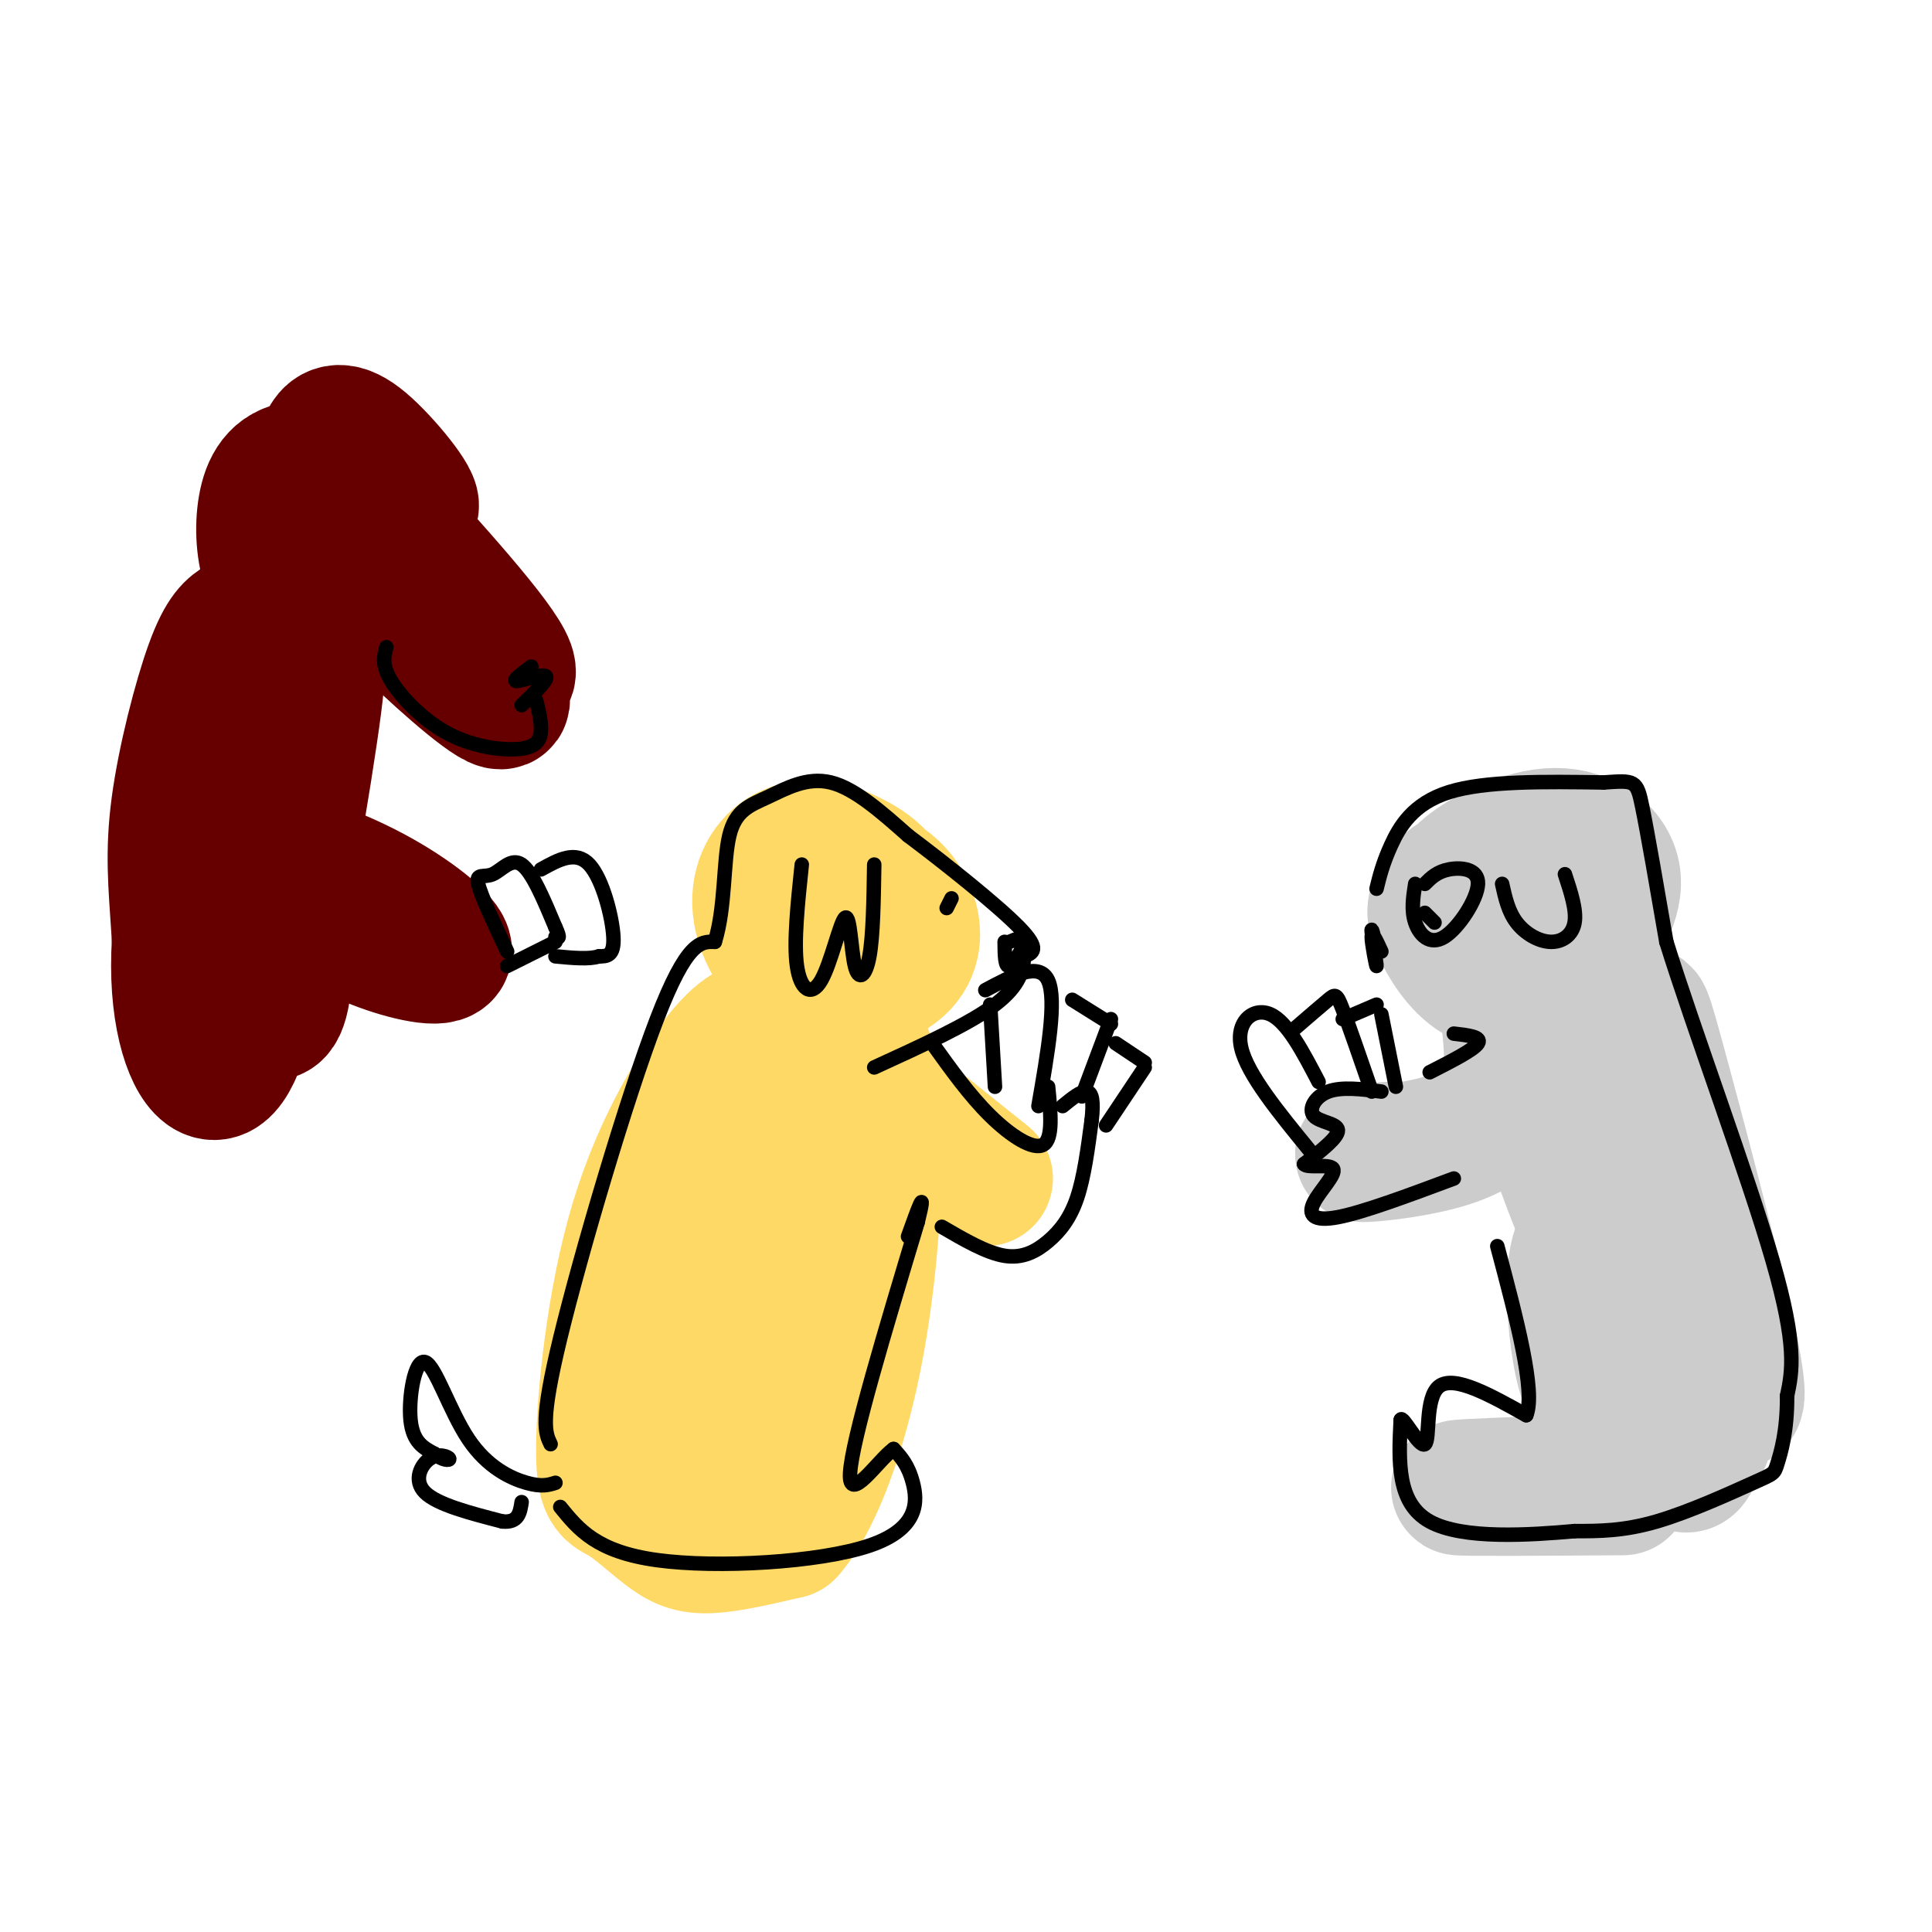<svg viewBox='0 0 400 400' version='1.1' xmlns='http://www.w3.org/2000/svg' xmlns:xlink='http://www.w3.org/1999/xlink'><g fill='none' stroke='#ffd966' stroke-width='28' stroke-linecap='round' stroke-linejoin='round'><path d='M166,191c-0.284,1.694 -0.567,3.388 0,6c0.567,2.612 1.985,6.142 6,7c4.015,0.858 10.626,-0.957 14,-4c3.374,-3.043 3.512,-7.313 2,-11c-1.512,-3.687 -4.675,-6.792 -9,-8c-4.325,-1.208 -9.813,-0.520 -13,1c-3.187,1.520 -4.073,3.873 -4,6c0.073,2.127 1.105,4.030 2,6c0.895,1.970 1.654,4.009 4,6c2.346,1.991 6.278,3.936 10,3c3.722,-0.936 7.233,-4.752 8,-9c0.767,-4.248 -1.209,-8.928 -4,-12c-2.791,-3.072 -6.395,-4.536 -10,-6'/><path d='M172,176c-3.713,-1.027 -7.995,-0.595 -11,2c-3.005,2.595 -4.732,7.352 -3,13c1.732,5.648 6.923,12.185 11,14c4.077,1.815 7.038,-1.093 10,-4'/><path d='M160,213c-2.417,-0.531 -4.833,-1.062 -10,5c-5.167,6.062 -13.083,18.716 -18,35c-4.917,16.284 -6.834,36.198 -7,46c-0.166,9.802 1.419,9.493 4,11c2.581,1.507 6.156,4.829 9,7c2.844,2.171 4.955,3.192 9,3c4.045,-0.192 10.022,-1.596 16,-3'/><path d='M163,317c5.115,-5.645 9.903,-18.256 13,-32c3.097,-13.744 4.501,-28.619 5,-41c0.499,-12.381 0.091,-22.266 -2,-26c-2.091,-3.734 -5.866,-1.316 -10,5c-4.134,6.316 -8.628,16.529 -12,30c-3.372,13.471 -5.624,30.201 -5,40c0.624,9.799 4.123,12.667 7,12c2.877,-0.667 5.132,-4.870 7,-11c1.868,-6.130 3.349,-14.189 4,-26c0.651,-11.811 0.472,-27.375 -1,-34c-1.472,-6.625 -4.236,-4.313 -7,-2'/><path d='M162,232c-3.516,2.010 -8.806,8.035 -12,13c-3.194,4.965 -4.291,8.870 -5,16c-0.709,7.130 -1.029,17.483 0,24c1.029,6.517 3.406,9.196 6,11c2.594,1.804 5.404,2.734 8,2c2.596,-0.734 4.977,-3.130 6,-6c1.023,-2.870 0.686,-6.213 -1,-9c-1.686,-2.787 -4.723,-5.020 -8,-6c-3.277,-0.980 -6.793,-0.709 -8,0c-1.207,0.709 -0.103,1.854 1,3'/><path d='M184,228c0.000,0.000 20.000,16.000 20,16'/></g>
<g fill='none' stroke='#cccccc' stroke-width='28' stroke-linecap='round' stroke-linejoin='round'><path d='M315,192c-4.012,-4.575 -8.025,-9.150 -11,-10c-2.975,-0.850 -4.913,2.025 -6,4c-1.087,1.975 -1.323,3.051 0,6c1.323,2.949 4.204,7.771 8,10c3.796,2.229 8.508,1.866 12,1c3.492,-0.866 5.764,-2.233 9,-6c3.236,-3.767 7.435,-9.934 7,-15c-0.435,-5.066 -5.504,-9.033 -12,-9c-6.496,0.033 -14.419,4.064 -18,7c-3.581,2.936 -2.822,4.776 -3,7c-0.178,2.224 -1.294,4.834 2,8c3.294,3.166 10.999,6.890 15,8c4.001,1.110 4.299,-0.393 6,-3c1.701,-2.607 4.804,-6.317 5,-10c0.196,-3.683 -2.515,-7.338 -5,-9c-2.485,-1.662 -4.742,-1.331 -7,-1'/><path d='M317,180c-2.929,0.690 -6.750,2.917 -9,5c-2.250,2.083 -2.929,4.024 -2,7c0.929,2.976 3.464,6.988 6,11'/><path d='M312,208c0.827,6.571 1.655,13.143 0,18c-1.655,4.857 -5.792,8.000 -12,10c-6.208,2.000 -14.488,2.857 -17,3c-2.512,0.143 0.744,-0.429 4,-1'/><path d='M329,207c-1.415,-3.060 -2.829,-6.121 -3,1c-0.171,7.121 0.902,24.422 3,31c2.098,6.578 5.222,2.433 2,-9c-3.222,-11.433 -12.791,-30.155 -8,-16c4.791,14.155 23.940,61.187 29,73c5.060,11.813 -3.970,-11.594 -13,-35'/><path d='M339,252c-4.309,-11.046 -8.580,-21.159 -13,-29c-4.420,-7.841 -8.988,-13.408 -9,-8c-0.012,5.408 4.533,21.791 10,35c5.467,13.209 11.855,23.244 17,30c5.145,6.756 9.045,10.233 11,11c1.955,0.767 1.964,-1.177 3,-1c1.036,0.177 3.098,2.473 0,-12c-3.098,-14.473 -11.358,-45.715 -15,-59c-3.642,-13.285 -2.667,-8.612 -4,-7c-1.333,1.612 -4.974,0.165 -7,1c-2.026,0.835 -2.436,3.953 0,15c2.436,11.047 7.718,30.024 13,49'/><path d='M345,277c3.031,11.628 4.110,16.197 2,3c-2.110,-13.197 -7.407,-44.161 -11,-57c-3.593,-12.839 -5.481,-7.553 -7,-4c-1.519,3.553 -2.669,5.374 -4,7c-1.331,1.626 -2.843,3.058 1,17c3.843,13.942 13.040,40.393 18,52c4.960,11.607 5.683,8.370 7,6c1.317,-2.370 3.229,-3.872 2,-11c-1.229,-7.128 -5.600,-19.881 -8,-27c-2.400,-7.119 -2.829,-8.606 -5,-9c-2.171,-0.394 -6.086,0.303 -10,1'/><path d='M330,255c-2.510,1.380 -3.786,4.329 -4,10c-0.214,5.671 0.635,14.065 2,19c1.365,4.935 3.247,6.410 7,7c3.753,0.590 9.376,0.295 15,0'/><path d='M347,297c-13.556,4.222 -27.111,8.444 -29,10c-1.889,1.556 7.889,0.444 11,0c3.111,-0.444 -0.444,-0.222 -4,0'/><path d='M325,307c-7.244,0.222 -23.356,0.778 -23,1c0.356,0.222 17.178,0.111 34,0'/></g>
<g fill='none' stroke='#660000' stroke-width='28' stroke-linecap='round' stroke-linejoin='round'><path d='M59,98c-2.081,4.427 -4.162,8.854 -4,13c0.162,4.146 2.567,8.012 5,11c2.433,2.988 4.893,5.100 8,5c3.107,-0.100 6.860,-2.411 9,-5c2.140,-2.589 2.667,-5.458 3,-9c0.333,-3.542 0.471,-7.759 -3,-11c-3.471,-3.241 -10.552,-5.506 -15,-5c-4.448,0.506 -6.263,3.784 -7,8c-0.737,4.216 -0.395,9.371 1,13c1.395,3.629 3.845,5.733 6,7c2.155,1.267 4.017,1.699 6,0c1.983,-1.699 4.088,-5.527 5,-8c0.912,-2.473 0.630,-3.589 -1,-6c-1.630,-2.411 -4.609,-6.117 -7,-7c-2.391,-0.883 -4.196,1.059 -6,3'/><path d='M59,107c-1.500,2.333 -2.250,6.667 -3,11'/><path d='M50,129c-1.753,1.079 -3.506,2.158 -6,9c-2.494,6.842 -5.730,19.448 -7,29c-1.270,9.552 -0.576,16.052 0,25c0.576,8.948 1.033,20.345 5,16c3.967,-4.345 11.445,-24.433 15,-40c3.555,-15.567 3.188,-26.614 2,-30c-1.188,-3.386 -3.197,0.890 -5,9c-1.803,8.110 -3.402,20.055 -5,32'/><path d='M49,179c-1.069,7.700 -1.243,10.951 0,16c1.243,5.049 3.902,11.895 6,14c2.098,2.105 3.635,-0.531 4,-9c0.365,-8.469 -0.441,-22.772 -1,-30c-0.559,-7.228 -0.872,-7.381 -2,4c-1.128,11.381 -3.073,34.295 -1,28c2.073,-6.295 8.164,-41.799 10,-56c1.836,-14.201 -0.582,-7.101 -3,0'/><path d='M62,146c-1.685,1.362 -4.399,4.768 -7,6c-2.601,1.232 -5.089,0.289 -6,15c-0.911,14.711 -0.245,45.076 0,42c0.245,-3.076 0.070,-39.593 -1,-53c-1.070,-13.407 -3.035,-3.703 -5,6'/><path d='M43,162c-2.433,8.040 -6.016,25.141 -6,38c0.016,12.859 3.630,21.477 7,22c3.370,0.523 6.494,-7.049 9,-22c2.506,-14.951 4.392,-37.280 8,-55c3.608,-17.720 8.936,-30.832 10,-38c1.064,-7.168 -2.137,-8.391 -2,-5c0.137,3.391 3.610,11.398 7,17c3.390,5.602 6.695,8.801 10,12'/><path d='M86,131c6.481,6.305 17.684,16.066 18,14c0.316,-2.066 -10.256,-15.960 -16,-22c-5.744,-6.040 -6.661,-4.226 -7,-3c-0.339,1.226 -0.101,1.865 1,4c1.101,2.135 3.066,5.767 9,10c5.934,4.233 15.838,9.067 14,4c-1.838,-5.067 -15.419,-20.033 -29,-35'/><path d='M76,103c-1.951,-4.206 7.673,2.780 9,2c1.327,-0.780 -5.643,-9.325 -10,-13c-4.357,-3.675 -6.102,-2.478 -7,-1c-0.898,1.478 -0.949,3.239 -1,5'/><path d='M62,186c4.887,3.281 9.774,6.561 16,9c6.226,2.439 13.793,4.035 14,2c0.207,-2.035 -6.944,-7.702 -15,-12c-8.056,-4.298 -17.016,-7.228 -16,-6c1.016,1.228 12.008,6.614 23,12'/></g>
<g fill='none' stroke='#000000' stroke-width='3' stroke-linecap='round' stroke-linejoin='round'><path d='M115,307c-1.418,0.450 -2.836,0.900 -6,0c-3.164,-0.900 -8.075,-3.148 -12,-9c-3.925,-5.852 -6.864,-15.306 -9,-16c-2.136,-0.694 -3.467,7.373 -3,12c0.467,4.627 2.734,5.813 5,7'/><path d='M90,301c1.628,1.402 3.199,1.407 3,1c-0.199,-0.407 -2.169,-1.225 -4,0c-1.831,1.225 -3.523,4.493 -1,7c2.523,2.507 9.262,4.254 16,6'/><path d='M104,315c3.333,0.333 3.667,-1.833 4,-4'/><path d='M166,179c-0.847,8.064 -1.695,16.128 -1,21c0.695,4.872 2.932,6.551 5,3c2.068,-3.551 3.967,-12.333 5,-13c1.033,-0.667 1.201,6.782 2,10c0.799,3.218 2.228,2.205 3,-2c0.772,-4.205 0.886,-11.603 1,-19'/><path d='M197,186c0.000,0.000 -1.000,2.000 -1,2'/><path d='M193,216c3.867,5.400 7.733,10.800 12,15c4.267,4.200 8.933,7.200 11,6c2.067,-1.200 1.533,-6.600 1,-12'/><path d='M195,254c4.637,2.702 9.274,5.405 13,6c3.726,0.595 6.542,-0.917 9,-3c2.458,-2.083 4.560,-4.738 6,-9c1.440,-4.262 2.220,-10.131 3,-16'/><path d='M226,232c0.467,-3.956 0.133,-5.844 -1,-6c-1.133,-0.156 -3.067,1.422 -5,3'/><path d='M205,208c0.000,0.000 1.000,17.000 1,17'/><path d='M204,205c5.583,-3.000 11.167,-6.000 13,-2c1.833,4.000 -0.083,15.000 -2,26'/><path d='M222,207c0.000,0.000 8.000,5.000 8,5'/><path d='M230,211c0.000,0.000 -6.000,16.000 -6,16'/><path d='M231,216c0.000,0.000 6.000,4.000 6,4'/><path d='M237,221c0.000,0.000 -8.000,12.000 -8,12'/><path d='M208,195c0.022,2.667 0.044,5.333 1,5c0.956,-0.333 2.844,-3.667 3,-5c0.156,-1.333 -1.422,-0.667 -3,0'/><path d='M285,196c-0.577,-2.256 -1.155,-4.512 -1,-3c0.155,1.512 1.042,6.792 1,7c-0.042,0.208 -1.012,-4.655 -1,-6c0.012,-1.345 1.006,0.827 2,3'/><path d='M311,183c0.637,2.869 1.274,5.738 3,8c1.726,2.262 4.542,3.917 7,4c2.458,0.083 4.560,-1.405 5,-4c0.440,-2.595 -0.780,-6.298 -2,-10'/><path d='M293,183c-0.427,2.737 -0.855,5.474 0,8c0.855,2.526 2.992,4.842 6,3c3.008,-1.842 6.887,-7.842 7,-11c0.113,-3.158 -3.539,-3.474 -6,-3c-2.461,0.474 -3.730,1.737 -5,3'/><path d='M295,189c0.000,0.000 2.000,2.000 2,2'/><path d='M286,226c-4.119,-0.518 -8.238,-1.036 -11,0c-2.762,1.036 -4.167,3.625 -3,5c1.167,1.375 4.905,1.536 5,3c0.095,1.464 -3.452,4.232 -7,7'/><path d='M270,241c0.522,0.959 5.325,-0.145 6,1c0.675,1.145 -2.780,4.539 -4,7c-1.220,2.461 -0.206,3.989 5,3c5.206,-0.989 14.603,-4.494 24,-8'/><path d='M271,238c-6.356,-7.778 -12.711,-15.556 -14,-21c-1.289,-5.444 2.489,-8.556 6,-7c3.511,1.556 6.756,7.778 10,14'/><path d='M268,213c2.756,-2.378 5.511,-4.756 7,-6c1.489,-1.244 1.711,-1.356 3,2c1.289,3.356 3.644,10.178 6,17'/><path d='M278,211c0.000,0.000 7.000,-3.000 7,-3'/><path d='M286,210c0.000,0.000 3.000,15.000 3,15'/><path d='M296,222c4.583,-2.333 9.167,-4.667 10,-6c0.833,-1.333 -2.083,-1.667 -5,-2'/><path d='M285,184c0.644,-2.622 1.289,-5.244 3,-9c1.711,-3.756 4.489,-8.644 12,-11c7.511,-2.356 19.756,-2.178 32,-2'/><path d='M332,162c6.533,-0.444 6.867,-0.556 8,5c1.133,5.556 3.067,16.778 5,28'/><path d='M345,195c5.533,17.778 16.867,48.222 22,66c5.133,17.778 4.067,22.889 3,28'/><path d='M370,289c0.049,7.381 -1.327,11.834 -2,14c-0.673,2.166 -0.643,2.045 -5,4c-4.357,1.955 -13.102,5.987 -20,8c-6.898,2.013 -11.949,2.006 -17,2'/><path d='M326,317c-9.044,0.800 -23.156,1.800 -30,-2c-6.844,-3.800 -6.422,-12.400 -6,-21'/><path d='M290,294c0.238,-1.333 3.833,5.833 5,5c1.167,-0.833 -0.095,-9.667 3,-12c3.095,-2.333 10.548,1.833 18,6'/><path d='M316,293c2.000,-4.833 -2.000,-19.917 -6,-35'/><path d='M116,312c3.768,4.643 7.536,9.286 20,11c12.464,1.714 33.625,0.500 44,-3c10.375,-3.500 9.964,-9.286 9,-13c-0.964,-3.714 -2.482,-5.357 -4,-7'/><path d='M185,300c-3.244,2.333 -9.356,11.667 -9,5c0.356,-6.667 7.178,-29.333 14,-52'/><path d='M190,253c2.000,-8.167 0.000,-2.583 -2,3'/><path d='M114,299c-1.111,-2.311 -2.222,-4.622 2,-22c4.222,-17.378 13.778,-49.822 20,-66c6.222,-16.178 9.111,-16.089 12,-16'/><path d='M148,195c2.207,-7.056 1.726,-16.695 3,-22c1.274,-5.305 4.305,-6.274 8,-8c3.695,-1.726 8.056,-4.207 13,-3c4.944,1.207 10.472,6.104 16,11'/><path d='M188,173c7.556,5.667 18.444,14.333 23,19c4.556,4.667 2.778,5.333 1,6'/><path d='M212,198c-0.067,2.578 -0.733,6.022 -6,10c-5.267,3.978 -15.133,8.489 -25,13'/><path d='M80,134c-0.515,1.826 -1.030,3.652 1,7c2.030,3.348 6.606,8.217 12,11c5.394,2.783 11.606,3.480 15,3c3.394,-0.480 3.970,-2.137 4,-4c0.030,-1.863 -0.485,-3.931 -1,-6'/><path d='M110,138c-2.044,1.511 -4.089,3.022 -3,3c1.089,-0.022 5.311,-1.578 6,-1c0.689,0.578 -2.156,3.289 -5,6'/><path d='M105,197c-2.738,-5.827 -5.476,-11.655 -6,-14c-0.524,-2.345 1.167,-1.208 3,-2c1.833,-0.792 3.810,-3.512 6,-2c2.190,1.512 4.595,7.256 7,13'/><path d='M115,192c1.167,2.500 0.583,2.250 0,2'/><path d='M105,200c0.000,0.000 10.000,-5.000 10,-5'/><path d='M112,180c3.600,-2.000 7.200,-4.000 10,-1c2.800,3.000 4.800,11.000 5,15c0.200,4.000 -1.400,4.000 -3,4'/><path d='M124,198c-2.000,0.667 -5.500,0.333 -9,0'/></g>
</svg>